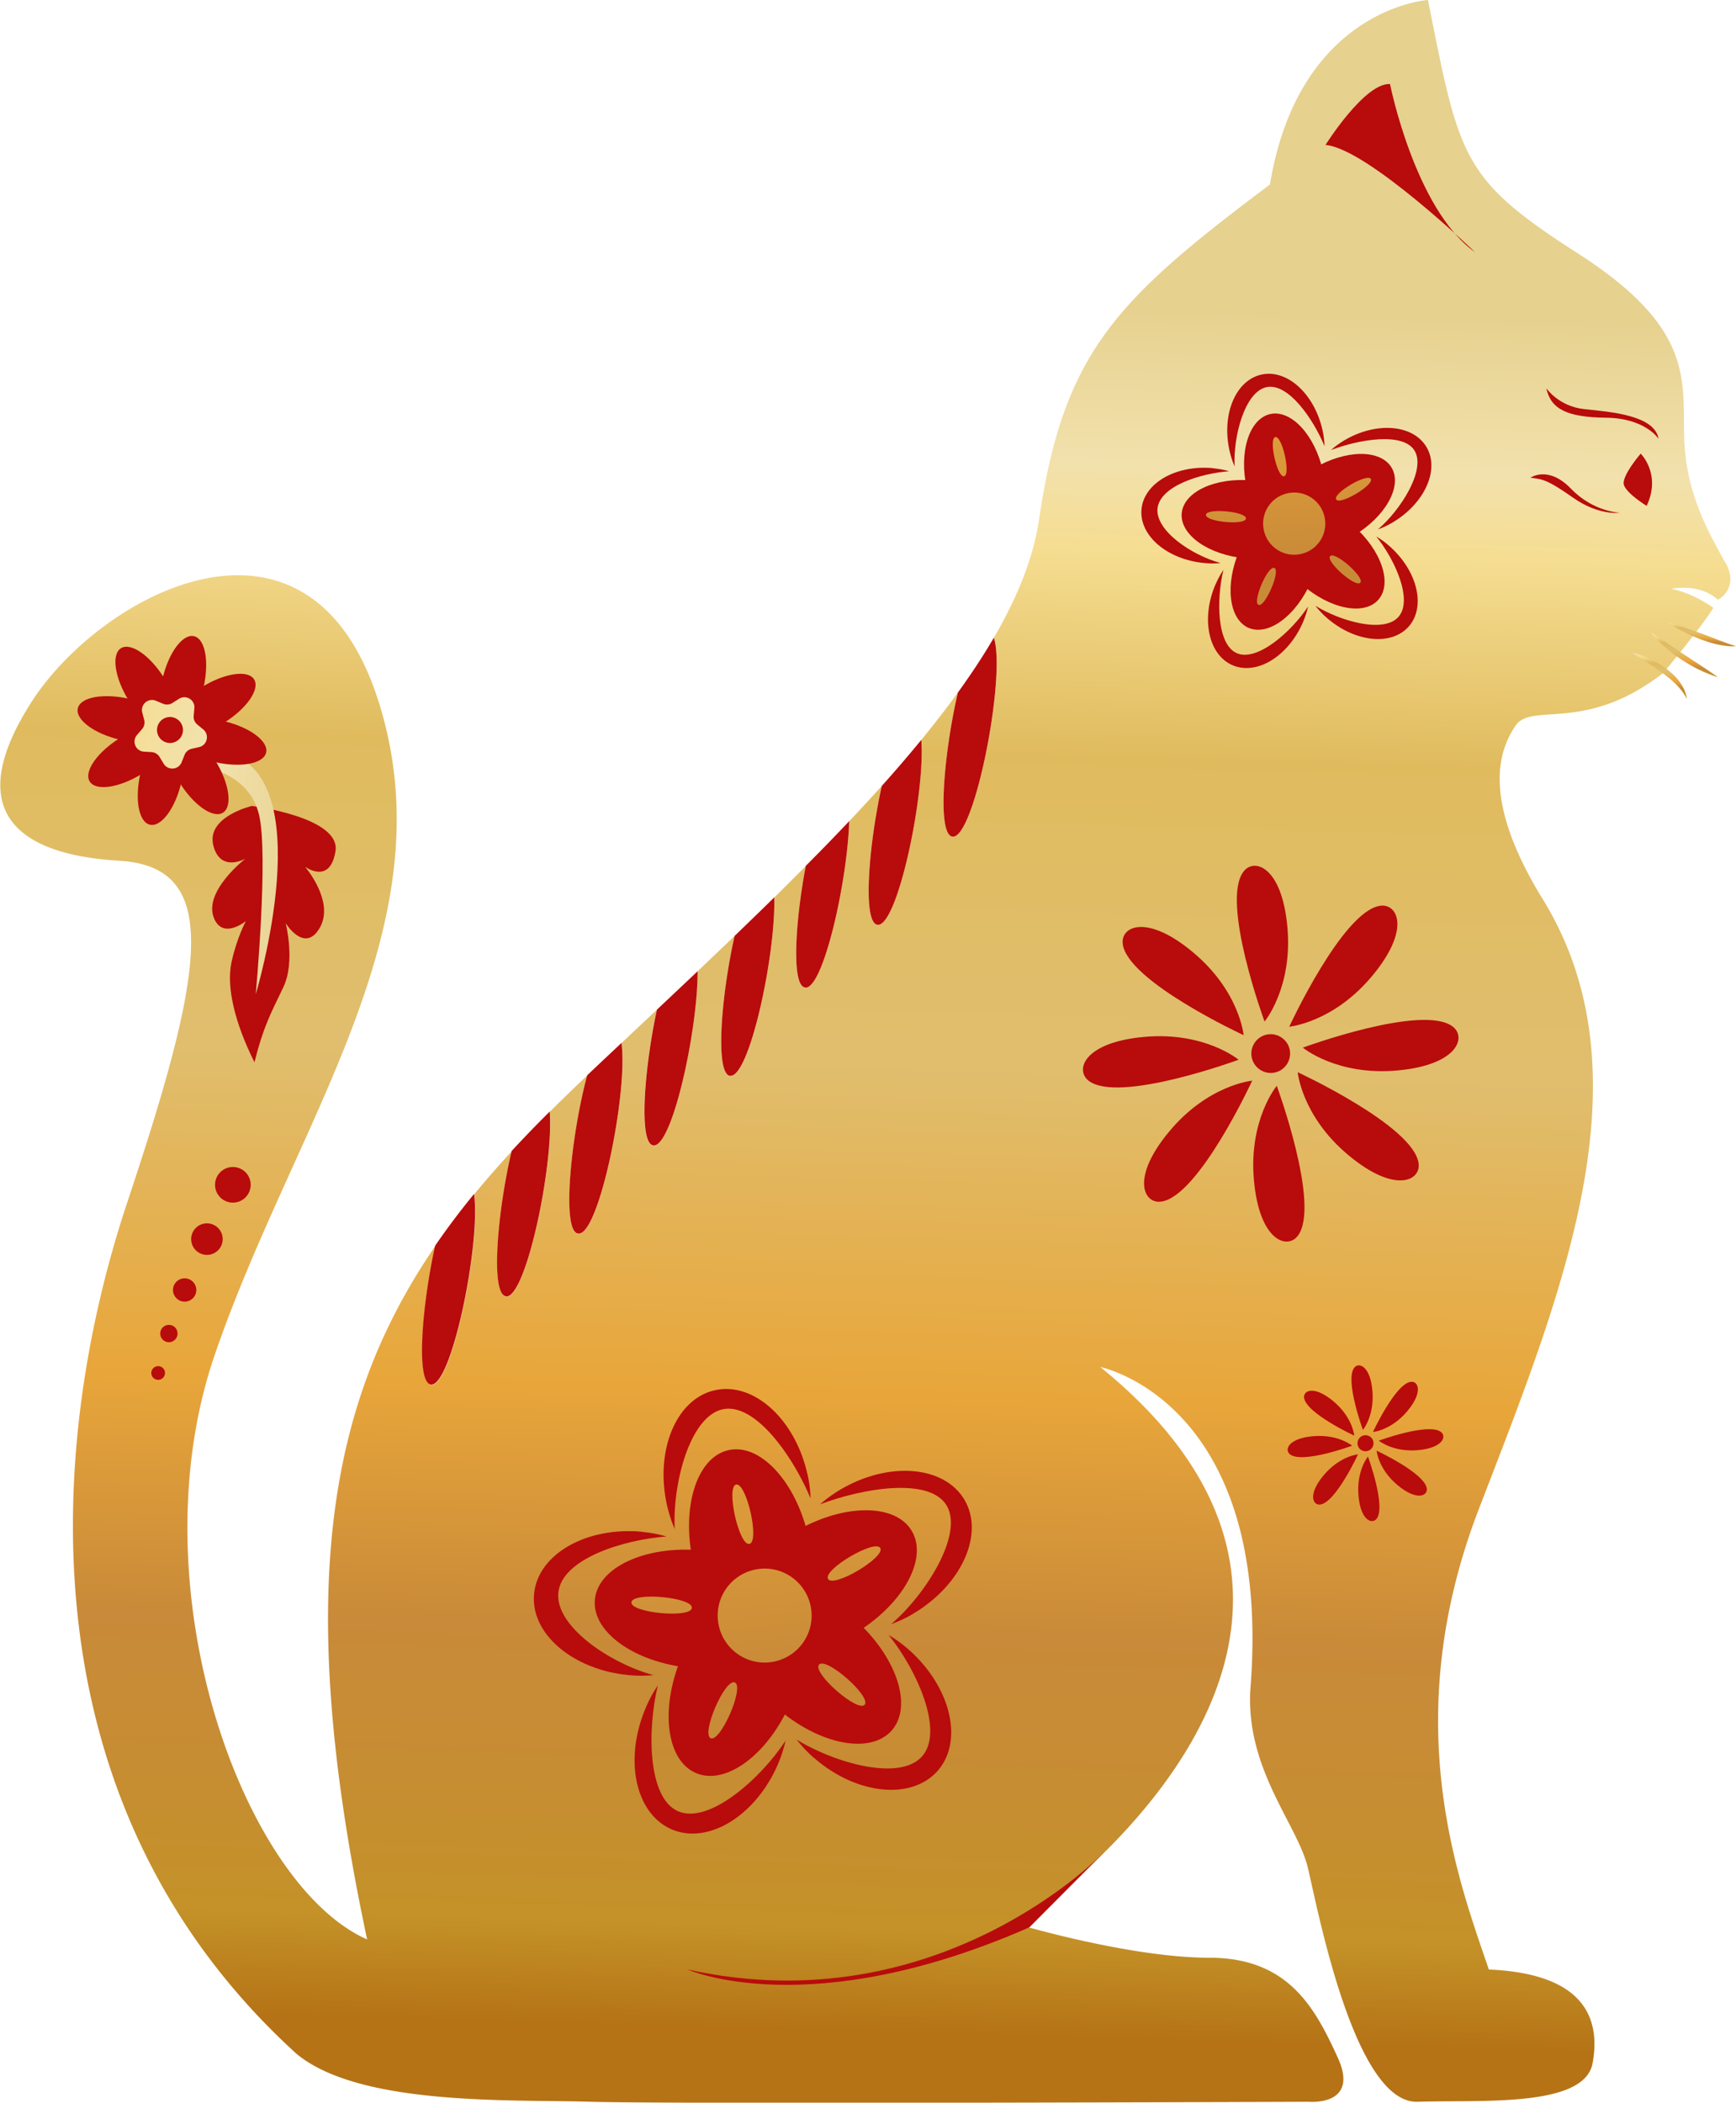 <svg xmlns="http://www.w3.org/2000/svg" xmlns:xlink="http://www.w3.org/1999/xlink" id="Layer_2" viewBox="0 0 151.93 183.93"><defs><linearGradient id="_ÂÁ_Ï_ÌÌ_È_ËÂÌÚ_69" x1="76.63" x2="72.38" y1="26.29" y2="177.63" data-name="¡ÂÁ˚ÏˇÌÌ˚È „‡‰ËÂÌÚ 69" gradientUnits="userSpaceOnUse"><stop offset="0" stop-color="#e6d18f"/><stop offset=".09" stop-color="#f2e1ac"/><stop offset=".14" stop-color="#f5dd91"/><stop offset=".26" stop-color="#e0bb5e"/><stop offset=".44" stop-color="#e0be6e"/><stop offset=".63" stop-color="#e8a63a"/><stop offset=".77" stop-color="#c98a39"/><stop offset=".86" stop-color="#c68d32"/><stop offset=".94" stop-color="#c49228"/><stop offset="1" stop-color="#b57316"/></linearGradient><linearGradient xlink:href="#_ÂÁ_Ï_ÌÌ_È_ËÂÌÚ_69" id="_ÂÁ_Ï_ÌÌ_È_ËÂÌÚ_69-2" x1="54.98" x2="71.06" y1="9.04" y2="187.18" data-name="¡ÂÁ˚ÏˇÌÌ˚È „‡‰ËÂÌÚ 69"/><linearGradient xlink:href="#_ÂÁ_Ï_ÌÌ_È_ËÂÌÚ_69" id="_ÂÁ_Ï_ÌÌ_È_ËÂÌÚ_69-3" x1="53.88" x2="69.96" y1="9.14" y2="187.28" data-name="¡ÂÁ˚ÏˇÌÌ˚È „‡‰ËÂÌÚ 69"/><linearGradient xlink:href="#_ÂÁ_Ï_ÌÌ_È_ËÂÌÚ_69" id="_ÂÁ_Ï_ÌÌ_È_ËÂÌÚ_69-4" x1="46.12" x2="62.2" y1="9.84" y2="187.98" data-name="¡ÂÁ˚ÏˇÌÌ˚È „‡‰ËÂÌÚ 69"/><linearGradient xlink:href="#_ÂÁ_Ï_ÌÌ_È_ËÂÌÚ_69" id="_ÂÁ_Ï_ÌÌ_È_ËÂÌÚ_69-5" x1="50.61" x2="66.69" y1="9.44" y2="187.58" data-name="¡ÂÁ˚ÏˇÌÌ˚È „‡‰ËÂÌÚ 69"/><linearGradient xlink:href="#_ÂÁ_Ï_ÌÌ_È_ËÂÌÚ_69" id="_ÂÁ_Ï_ÌÌ_È_ËÂÌÚ_69-6" x1="61.14" x2="77.22" y1="8.49" y2="186.63" data-name="¡ÂÁ˚ÏˇÌÌ˚È „‡‰ËÂÌÚ 69"/><linearGradient xlink:href="#_ÂÁ_Ï_ÌÌ_È_ËÂÌÚ_69" id="_ÂÁ_Ï_ÌÌ_È_ËÂÌÚ_69-7" x1="63.16" x2="79.24" y1="8.31" y2="186.44" data-name="¡ÂÁ˚ÏˇÌÌ˚È „‡‰ËÂÌÚ 69"/><linearGradient xlink:href="#_ÂÁ_Ï_ÌÌ_È_ËÂÌÚ_69" id="_ÂÁ_Ï_ÌÌ_È_ËÂÌÚ_69-8" x1="105.36" x2="116" y1="-41.76" y2="76.17" data-name="¡ÂÁ˚ÏˇÌÌ˚È „‡‰ËÂÌÚ 69"/><linearGradient xlink:href="#_ÂÁ_Ï_ÌÌ_È_ËÂÌÚ_69" id="_ÂÁ_Ï_ÌÌ_È_ËÂÌÚ_69-9" x1="104.63" x2="115.27" y1="-41.7" y2="76.24" data-name="¡ÂÁ˚ÏˇÌÌ˚È „‡‰ËÂÌÚ 69"/><linearGradient xlink:href="#_ÂÁ_Ï_ÌÌ_È_ËÂÌÚ_69" id="_ÂÁ_Ï_ÌÌ_È_ËÂÌÚ_69-10" x1="99.49" x2="110.13" y1="-41.24" y2="76.7" data-name="¡ÂÁ˚ÏˇÌÌ˚È „‡‰ËÂÌÚ 69"/><linearGradient xlink:href="#_ÂÁ_Ï_ÌÌ_È_ËÂÌÚ_69" id="_ÂÁ_Ï_ÌÌ_È_ËÂÌÚ_69-11" x1="102.46" x2="113.11" y1="-41.5" y2="76.43" data-name="¡ÂÁ˚ÏˇÌÌ˚È „‡‰ËÂÌÚ 69"/><linearGradient xlink:href="#_ÂÁ_Ï_ÌÌ_È_ËÂÌÚ_69" id="_ÂÁ_Ï_ÌÌ_È_ËÂÌÚ_69-12" x1="109.43" x2="120.08" y1="-42.13" y2="75.8" data-name="¡ÂÁ˚ÏˇÌÌ˚È „‡‰ËÂÌÚ 69"/><linearGradient xlink:href="#_ÂÁ_Ï_ÌÌ_È_ËÂÌÚ_69" id="_ÂÁ_Ï_ÌÌ_È_ËÂÌÚ_69-13" x1="110.77" x2="121.42" y1="-42.25" y2="75.68" data-name="¡ÂÁ˚ÏˇÌÌ˚È „‡‰ËÂÌÚ 69"/><linearGradient xlink:href="#_ÂÁ_Ï_ÌÌ_È_ËÂÌÚ_69" id="_ÂÁ_Ï_ÌÌ_È_ËÂÌÚ_69-14" x1="796.28" x2="806.04" y1="759.69" y2="867.8" data-name="¡ÂÁ˚ÏˇÌÌ˚È „‡‰ËÂÌÚ 69" gradientTransform="rotate(102.26 686.922 108.505)"/><linearGradient xlink:href="#_ÂÁ_Ï_ÌÌ_È_ËÂÌÚ_69" id="_ÂÁ_Ï_ÌÌ_È_ËÂÌÚ_69-15" x1="898.15" x2="911.78" y1="733.63" y2="884.57" data-name="¡ÂÁ˚ÏˇÌÌ˚È „‡‰ËÂÌÚ 69" gradientTransform="rotate(112.26 687.616 110.103)"/><linearGradient xlink:href="#_ÂÁ_Ï_ÌÌ_È_ËÂÌÚ_69" id="_ÂÁ_Ï_ÌÌ_È_ËÂÌÚ_69-16" x1="149" x2="148.93" y1="54.33" y2="56.68" data-name="¡ÂÁ˚ÏˇÌÌ˚È „‡‰ËÂÌÚ 69"/><linearGradient xlink:href="#_ÂÁ_Ï_ÌÌ_È_ËÂÌÚ_69" id="_ÂÁ_Ï_ÌÌ_È_ËÂÌÚ_69-17" x1="147.44" x2="147.33" y1="55.15" y2="59.38" data-name="¡ÂÁ˚ÏˇÌÌ˚È „‡‰ËÂÌÚ 69"/><linearGradient xlink:href="#_ÂÁ_Ï_ÌÌ_È_ËÂÌÚ_69" id="_ÂÁ_Ï_ÌÌ_È_ËÂÌÚ_69-18" x1="145.27" x2="145.15" y1="56.91" y2="61.13" data-name="¡ÂÁ˚ÏˇÌÌ˚È „‡‰ËÂÌÚ 69"/><style>.cls-10{fill:#b80b0b}</style></defs><g id="_x2014_ÎÓÈ_x5F_1"><path d="M150.98 49.2c-1.23-2.29-3.4-5.76-3.58-10.8s1.01-9.61-9.26-16.2-10.39-8.31-13.17-22.2c0 0-11.28.71-13.83 16.14-13.39 10.05-18.06 14.64-20.2 29.28-.49 3.33-1.88 6.8-3.96 10.36 1.09 3.37-1.72 17.73-3.64 17.4-1.34-.23-.73-7.36.49-12.6-.99 1.37-2.06 2.75-3.2 4.14.35 4.73-2.11 16.46-3.85 16.17-1.3-.22-.76-6.95.39-12.14q-1.38 1.53-2.85 3.09c-.16 5.35-2.31 14.82-3.88 14.56-1.18-.2-.85-5.74.08-10.64-.91.91-1.83 1.83-2.76 2.75.14 5.04-2.21 15.89-3.88 15.6-1.31-.22-.75-7.03.41-12.24-1.07 1.03-2.16 2.06-3.25 3.1.02 5.18-2.25 15.51-3.89 15.23-1.28-.22-.78-6.72.33-11.87l-3.09 2.91c.59 4.33-1.99 16.98-3.8 16.67-1.45-.25-.61-8.57.81-13.84l-.53.5c-.94.9-1.86 1.79-2.75 2.68.35 4.73-2.11 16.46-3.85 16.17-1.35-.23-.72-7.46.52-12.71a81 81 0 0 0-3.28 3.75c.59 4.33-1.99 16.98-3.8 16.67-1.3-.22-.76-6.95.39-12.14-9.3 13.54-12.46 30.19-5.97 60.66-10.86-4.81-20.3-30.8-13.35-51.1S39.25 81.16 33.2 61.58 8.81 51.97 2.76 61.4c-6.05 9.44-1.42 13.35 7.66 13.89 9.08.53 7.48 9.61.71 29.91s-9.61 52.17 14.78 74.42c5.52 4.63 18.87 4.02 25.82 4.23s62.85 0 62.85 0 4.45.39 2.49-3.88-4.27-8.72-11.22-8.72-16.72-2.91-16.72-2.91 36.96-24.59 7.17-48.76c0 0 15.19 3.03 13.12 28.31-.36 6.94 4.15 11.75 5.04 15.49s4.09 20.65 9.61 20.47 14.6.53 15.31-3.38c.71-3.92-.71-7.83-9.08-8.19-2.67-7.83-8.01-21.72-.89-40.24s15.13-37.74 5.7-53.23c-5.52-8.9-3.92-13.17-2.49-15.31 1.42-2.14 6.05.71 12.94-4.63 3.56-4.27 4.39-5.7 4.39-5.7s-1.78-1.31-3.68-1.66c0 0 2.41-.55 4.08.95 0 0 1.9-.95.67-3.24Z" style="fill:url(#_ÂÁ_Ï_ÌÌ_È_ËÂÌÚ_69)"/><path d="M37.69 121.11c1.81.31 4.4-12.34 3.8-16.67a65 65 0 0 0-3.41 4.53c-1.15 5.19-1.69 11.92-.39 12.14M44.26 113.4c1.74.3 4.21-11.43 3.85-16.17-1.15 1.15-2.27 2.3-3.33 3.45-1.24 5.25-1.87 12.48-.52 12.71ZM50.59 107.9c1.81.31 4.39-12.34 3.8-16.67-1 .94-2 1.88-3 2.83-1.42 5.28-2.26 13.6-.81 13.84ZM57.16 100.19c1.64.28 3.91-10.05 3.89-15.23-1.18 1.12-2.37 2.24-3.56 3.36-1.11 5.15-1.61 11.66-.33 11.87M63.88 94.1c1.68.28 4.02-10.57 3.88-15.6-1.14 1.12-2.3 2.24-3.47 3.37-1.17 5.2-1.72 12.01-.41 12.24ZM70.44 86.39c1.57.27 3.72-9.21 3.88-14.56-1.23 1.3-2.49 2.6-3.8 3.91-.93 4.9-1.26 10.44-.08 10.64ZM76.78 80.89c1.74.3 4.21-11.43 3.85-16.17-1.09 1.33-2.25 2.68-3.46 4.03-1.15 5.19-1.69 11.92-.39 12.14M83.34 73.18c1.92.33 4.73-14.04 3.64-17.4-.92 1.58-1.98 3.18-3.15 4.8-1.22 5.24-1.84 12.37-.49 12.6M70.67 128.95q.24 1.08.27 2.13c-1.51-3.64-4.84-8.44-7.71-7.8-2.87.65-4.38 6.53-4.18 10.47-.28-.65-.5-1.33-.67-2.05-1.08-4.81.79-9.33 4.18-10.09 3.4-.76 7.02 2.52 8.1 7.33Z" class="cls-10"/><path d="M60.67 136.69c-1.08-4.81.3-9.22 3.08-9.84 2.78-.63 5.92 2.77 7 7.58s-.3 9.22-3.08 9.84c-2.78.63-5.92-2.77-7-7.58M56.21 134c.73.07 1.44.2 2.11.4-3.93.31-9.19 2.01-9.46 4.94s4.53 6.16 8.33 7.19c-.7.07-1.42.07-2.15 0-4.91-.46-8.63-3.63-8.3-7.1.32-3.47 4.56-5.9 9.47-5.44Z" class="cls-10"/><path d="M60.47 145.9c-4.91-.46-8.67-3.13-8.41-5.97s4.46-4.77 9.37-4.31 8.67 3.13 8.41 5.97c-.27 2.84-4.46 4.77-9.37 4.31M56.54 149.32c.29-.68.64-1.31 1.03-1.89-.92 3.83-.92 9.84 1.78 11.01 2.71 1.17 7.25-2.88 9.4-6.18-.15.69-.37 1.37-.66 2.05-1.95 4.53-6.12 7.08-9.31 5.71-3.2-1.38-4.2-6.16-2.24-10.69Z" class="cls-10"/><path d="M69.18 148.94c-1.95 4.53-5.66 7.28-8.28 6.15s-3.16-5.72-1.21-10.24c1.95-4.53 5.66-7.28 8.28-6.15s3.16 5.72 1.21 10.24M71.2 153.74a11.5 11.5 0 0 1-1.48-1.57c3.36 2.06 9.04 3.67 10.98 1.46 1.95-2.21-.46-7.55-2.93-10.61q.915.54 1.74 1.26c3.7 3.26 4.85 8.01 2.55 10.62s-7.16 2.09-10.86-1.17Z" class="cls-10"/><path d="M74.75 141.6c3.7 3.26 5.18 7.63 3.29 9.77-1.88 2.14-6.41 1.24-10.11-2.02s-5.18-7.63-3.29-9.77c1.88-2.14 6.41-1.24 10.11 2.02M79.94 141.15c-.63.38-1.28.68-1.95.92 3-2.56 6.36-7.84 4.86-10.37s-7.4-1.51-11.08-.11c.53-.47 1.11-.89 1.74-1.27 4.24-2.52 9.11-2.13 10.89.86s-.23 7.45-4.47 9.97Z" class="cls-10"/><path d="M69.49 134.03c4.24-2.52 8.86-2.57 10.31-.11 1.45 2.45-.8 6.48-5.04 9-4.24 2.51-8.86 2.57-10.31.11-1.45-2.45.8-6.48 5.04-9" class="cls-10"/><path d="M62.91 142.22c-.5-2.21.89-4.41 3.11-4.91 2.21-.5 4.41.89 4.91 3.11s-.89 4.41-3.11 4.91c-2.21.5-4.41-.89-4.91-3.11" style="fill:url(#_ÂÁ_Ï_ÌÌ_È_ËÂÌÚ_69-2)"/><path d="M65.59 135.05c-.92.21-2.07-4.98-1.17-5.19.91-.2 2.09 4.98 1.17 5.19" style="fill:url(#_ÂÁ_Ï_ÌÌ_È_ËÂÌÚ_69-3)"/><path d="M60.55 140.65c-.09.94-5.38.43-5.29-.49.09-.93 5.38-.44 5.29.49" style="fill:url(#_ÂÁ_Ï_ÌÌ_È_ËÂÌÚ_69-4)"/><path d="M64.31 147.17c.87.37-1.25 5.25-2.11 4.88s1.24-5.25 2.11-4.88" style="fill:url(#_ÂÁ_Ï_ÌÌ_È_ËÂÌÚ_69-5)"/><path d="M71.68 145.61c.62-.71 4.61 2.81 3.99 3.51-.61.7-4.61-2.8-3.99-3.51" style="fill:url(#_ÂÁ_Ï_ÌÌ_È_ËÂÌÚ_69-6)"/><path d="M72.47 138.12c-.48-.81 4.1-3.51 4.57-2.71s-4.09 3.52-4.57 2.71" style="fill:url(#_ÂÁ_Ï_ÌÌ_È_ËÂÌÚ_69-7)"/><path d="M115.74 37.62q.165.72.18 1.41c-1-2.41-3.2-5.59-5.1-5.16s-2.9 4.33-2.77 6.93c-.19-.43-.33-.88-.44-1.35-.72-3.19.52-6.17 2.77-6.68s4.65 1.67 5.36 4.85" class="cls-10"/><path d="M109.12 42.74c-.72-3.18.2-6.1 2.04-6.52 1.84-.41 3.92 1.83 4.63 5.02.72 3.18-.2 6.1-2.04 6.52-1.84.41-3.92-1.83-4.63-5.02M106.17 40.96c.49.05.95.13 1.4.26-2.6.2-6.08 1.33-6.27 3.27-.18 1.94 3 4.08 5.52 4.76-.46.05-.94.05-1.42 0-3.25-.3-5.71-2.4-5.5-4.7s3.02-3.9 6.27-3.6Z" class="cls-10"/><path d="M108.99 48.84c-3.25-.3-5.74-2.07-5.57-3.95.18-1.88 2.95-3.16 6.2-2.86s5.74 2.07 5.57 3.95c-.18 1.88-2.95 3.16-6.2 2.86M106.39 51.1c.19-.45.42-.86.68-1.25-.61 2.54-.61 6.51 1.18 7.29 1.79.77 4.8-1.91 6.23-4.09-.1.46-.25.91-.44 1.36-1.29 3-4.05 4.69-6.17 3.78s-2.78-4.08-1.49-7.08Z" class="cls-10"/><path d="M114.75 50.85c-1.29 3-3.75 4.82-5.48 4.07s-2.09-3.78-.8-6.78 3.75-4.82 5.48-4.07 2.09 3.78.8 6.78M116.1 54.03c-.37-.32-.69-.67-.98-1.04 2.22 1.36 5.98 2.43 7.27.97s-.3-5-1.94-7.03c.4.24.79.51 1.15.84 2.45 2.16 3.21 5.3 1.69 7.03s-4.74 1.38-7.19-.77" class="cls-10"/><path d="M118.45 45.99c2.45 2.16 3.43 5.05 2.18 6.47s-4.25.82-6.7-1.34-3.43-5.05-2.18-6.47 4.24-.82 6.7 1.34M121.88 45.7c-.42.25-.85.45-1.29.61 1.99-1.69 4.21-5.19 3.22-6.87s-4.9-1-7.33-.07c.35-.31.73-.59 1.15-.84 2.81-1.67 6.03-1.41 7.21.57s-.15 4.93-2.96 6.6" class="cls-10"/><path d="M114.96 40.98c2.81-1.67 5.86-1.7 6.83-.07.96 1.62-.53 4.29-3.34 5.96s-5.86 1.7-6.83.07c-.96-1.62.53-4.29 3.34-5.96" class="cls-10"/><path d="M110.61 46.4c-.33-1.47.59-2.92 2.06-3.25s2.92.59 3.25 2.06-.59 2.92-2.06 3.25-2.92-.59-3.25-2.06" style="fill:url(#_ÂÁ_Ï_ÌÌ_È_ËÂÌÚ_69-8)"/><path d="M112.38 41.66c-.61.14-1.37-3.3-.77-3.43s1.38 3.3.77 3.43" style="fill:url(#_ÂÁ_Ï_ÌÌ_È_ËÂÌÚ_69-9)"/><path d="M109.04 45.36c-.06.62-3.56.29-3.5-.33.06-.61 3.56-.29 3.5.33" style="fill:url(#_ÂÁ_Ï_ÌÌ_È_ËÂÌÚ_69-10)"/><path d="M111.53 49.68c.57.25-.83 3.48-1.39 3.23s.82-3.48 1.39-3.23" style="fill:url(#_ÂÁ_Ï_ÌÌ_È_ËÂÌÚ_69-11)"/><path d="M116.41 48.65c.41-.47 3.05 1.86 2.64 2.32s-3.05-1.86-2.64-2.32" style="fill:url(#_ÂÁ_Ï_ÌÌ_È_ËÂÌÚ_69-12)"/><path d="M116.94 43.69c-.32-.54 2.71-2.32 3.03-1.8.31.53-2.71 2.33-3.03 1.8" style="fill:url(#_ÂÁ_Ï_ÌÌ_È_ËÂÌÚ_69-13)"/><path d="M22.05 70.5s7.79.98 7.31 3.96-2.67 1.35-2.67 1.35 2.62 3.03 1.3 5.34c-1.33 2.31-2.99-.4-2.99-.4s.87 3.37-.21 5.62-1.75 3.46-2.52 6.55c-1.72-3.43-2.46-6.56-2.02-8.7.45-2.14 1.27-3.65 1.27-3.65s-2.01 1.65-2.79-.25c-.97-2.34 2.75-5.21 2.75-5.21s-2.2 1.26-2.81-1.15c-.64-2.52 3.37-3.46 3.37-3.46Z" class="cls-10"/><path d="M22.38 86.98s5.88-19.48-2.85-21.2c-4.77-.94-1.3 1.43-1.3 1.43s3.58.56 4.43 4.02c.86 3.46-.28 15.75-.28 15.75" style="fill:url(#_ÂÁ_Ï_ÌÌ_È_ËÂÌÚ_69-14)"/><path d="M18.75 66.65c-2.28-.53-3.93-1.77-3.7-2.75.23-.99 2.26-1.35 4.54-.82s3.93 1.77 3.7 2.75c-.23.99-2.26 1.35-4.54.82" class="cls-10"/><path d="M19.61 63.22c-1.99 1.23-4.03 1.53-4.57.67-.53-.86.65-2.56 2.63-3.79 1.99-1.23 4.03-1.53 4.57-.67.53.86-.65 2.56-2.63 3.79" class="cls-10"/><path d="M17.8 60.19c-.53 2.28-1.77 3.93-2.75 3.7-.99-.23-1.35-2.26-.82-4.54s1.77-3.93 2.75-3.7c.99.23 1.35 2.26.82 4.54" class="cls-10"/><path d="M14.38 59.33c1.23 1.99 1.53 4.03.67 4.57-.86.53-2.56-.65-3.79-2.63-1.23-1.99-1.53-4.03-.67-4.57.86-.53 2.56.65 3.79 2.63" class="cls-10"/><path d="M11.35 61.14c2.28.53 3.93 1.77 3.7 2.75-.23.99-2.26 1.35-4.54.82s-3.93-1.77-3.7-2.75c.23-.99 2.26-1.35 4.54-.82" class="cls-10"/><path d="M10.48 64.57c1.99-1.23 4.03-1.53 4.57-.67.53.86-.65 2.56-2.63 3.79-1.99 1.23-4.03 1.53-4.57.67-.53-.86.65-2.56 2.63-3.79" class="cls-10"/><path d="M12.3 67.6c.53-2.28 1.77-3.93 2.75-3.7.99.23 1.35 2.26.82 4.54s-1.77 3.93-2.75 3.7c-.99-.23-1.35-2.26-.82-4.54" class="cls-10"/><path d="M15.72 68.46c-1.23-1.99-1.53-4.03-.67-4.57.86-.53 2.56.65 3.79 2.63 1.23 1.99 1.53 4.03.67 4.57-.86.53-2.56-.65-3.79-2.63" class="cls-10"/><path d="m17.43 65.35-.66.15c-.28.07-.52.27-.62.54l-.25.63c-.27.68-1.2.76-1.58.13l-.35-.58a.89.89 0 0 0-.7-.43l-.67-.04c-.73-.04-1.09-.91-.61-1.46l.44-.51c.19-.22.26-.52.19-.8l-.17-.65a.88.88 0 0 1 1.2-1.03l.62.26c.27.11.57.09.82-.07l.57-.36c.62-.39 1.42.09 1.35.82l-.06.67c-.03.29.09.57.32.76l.52.43c.56.46.35 1.38-.36 1.54" style="fill:url(#_ÂÁ_Ï_ÌÌ_È_ËÂÌÚ_69-15)"/><path d="M15.09 62.74a1.135 1.135 0 1 1-.511 2.21 1.135 1.135 0 0 1 .511-2.21" class="cls-10"/><circle cx="20.38" cy="103.64" r="1.56" class="cls-10"/><circle cx="18.11" cy="108.39" r="1.38" class="cls-10"/><circle cx="16.16" cy="112.84" r="1.02" class="cls-10"/><circle cx="14.78" cy="116.65" r=".76" class="cls-10"/><circle cx="13.84" cy="120.1" r=".6" class="cls-10"/><path d="M145.14 38.37s-1.15-1.79-4.57-1.83-4.85-.75-5.24-2.58c0 0 1.07 1.59 3.34 1.83s6.12.52 6.48 2.58ZM133.94 41.79s1.55-1.11 3.54.95 4.29 2.11 4.29 2.11-1.83.28-4.09-1.31-2.7-1.63-3.73-1.75ZM143.59 39.68s1.83 1.79.52 4.57c0 0-1.75-1.07-1.99-1.83s1.47-2.74 1.47-2.74M116.01 12.67s3.42-5.44 5.64-5.32c0 0 2.18 10.96 7.43 14.7 0 0-9.41-9.06-13.07-9.37ZM110.67 89.36s2.47-2.96 2-8.25-2.9-6.11-3.84-4.87c-2.02 2.63 1.84 13.12 1.84 13.12M108.84 90.56s-.34-3.84-4.42-7.25c-4.07-3.41-6.37-2.27-6.16-.73.43 3.28 10.58 7.97 10.58 7.97ZM108.4 92.7s-2.96-2.47-8.25-2-6.1 2.9-4.87 3.84c2.63 2.02 13.12-1.84 13.12-1.84M109.6 94.53s-3.84.34-7.25 4.42c-3.41 4.07-2.27 6.37-.73 6.16 3.28-.43 7.97-10.58 7.97-10.58ZM111.74 94.98s-2.47 2.96-2 8.25 2.9 6.11 3.84 4.87c2.02-2.63-1.84-13.12-1.84-13.12M113.57 93.78s.34 3.84 4.42 7.25c4.07 3.41 6.37 2.27 6.16.73-.43-3.28-10.58-7.97-10.58-7.97ZM114.02 91.64s2.96 2.47 8.25 2 6.1-2.9 4.87-3.84c-2.63-2.02-13.12 1.84-13.12 1.84M112.82 89.81s3.84-.34 7.25-4.42c3.41-4.07 2.27-6.37.73-6.16-3.28.43-7.97 10.58-7.97 10.58ZM109.53 92.4c-.13-.93.52-1.79 1.44-1.92s1.79.52 1.92 1.44c.13.93-.52 1.79-1.44 1.92s-1.79-.52-1.92-1.44M119.28 125.08s1.02-1.23.83-3.42-1.2-2.53-1.59-2.02c-.84 1.09.76 5.44.76 5.44M118.52 125.57s-.14-1.59-1.83-3-2.64-.94-2.56-.3c.18 1.36 4.39 3.31 4.39 3.31ZM118.34 126.46s-1.23-1.02-3.42-.83-2.53 1.2-2.02 1.59c1.09.84 5.44-.76 5.44-.76M118.84 127.22s-1.59.14-3 1.83-.94 2.64-.3 2.56c1.36-.18 3.31-4.39 3.31-4.39ZM119.72 127.41s-1.02 1.23-.83 3.42 1.2 2.53 1.59 2.02c.84-1.09-.76-5.44-.76-5.44M120.48 126.91s.14 1.59 1.83 3 2.64.94 2.56.3c-.18-1.36-4.39-3.31-4.39-3.31ZM120.67 126.02s1.23 1.02 3.42.83 2.53-1.2 2.02-1.59c-1.09-.84-5.44.76-5.44.76M120.17 125.26s1.59-.14 3-1.83.94-2.64.3-2.56c-1.36.18-3.31 4.39-3.31 4.39ZM118.81 126.34c-.05-.38.21-.74.6-.79s.74.21.79.6c.05.38-.21.74-.6.79s-.74-.21-.79-.6" class="cls-10"/><path d="M146 54.47c1.03.26 2.01.62 2.99.98s1.93.77 2.94 1.07c-.54.06-1.07-.03-1.59-.14s-1.03-.28-1.52-.46c-.99-.38-1.94-.83-2.82-1.45" style="fill:url(#_ÂÁ_Ï_ÌÌ_È_ËÂÌÚ_69-16)"/><path d="M144.42 55.25c1 .68 1.97 1.35 2.96 2 .99.66 1.99 1.29 2.98 1.99-1.16-.35-2.24-.91-3.25-1.57-.5-.34-.99-.7-1.44-1.1s-.89-.83-1.25-1.32" style="fill:url(#_ÂÁ_Ï_ÌÌ_È_ËÂÌÚ_69-17)"/><path d="M142.79 57.07c.54.11 1.05.31 1.55.54.5.22.98.51 1.43.84.44.33.87.7 1.2 1.16.33.45.61.97.65 1.52-.24-.49-.57-.9-.94-1.27s-.78-.7-1.21-1.01c-.85-.63-1.76-1.18-2.68-1.78" style="fill:url(#_ÂÁ_Ï_ÌÌ_È_ËÂÌÚ_69-18)"/><path d="M96.58 162.06s-14.4 15.09-36.4 10.22c0 0 10.62 4.78 29.91-3.69l6.49-6.52Z" class="cls-10"/></g></svg>